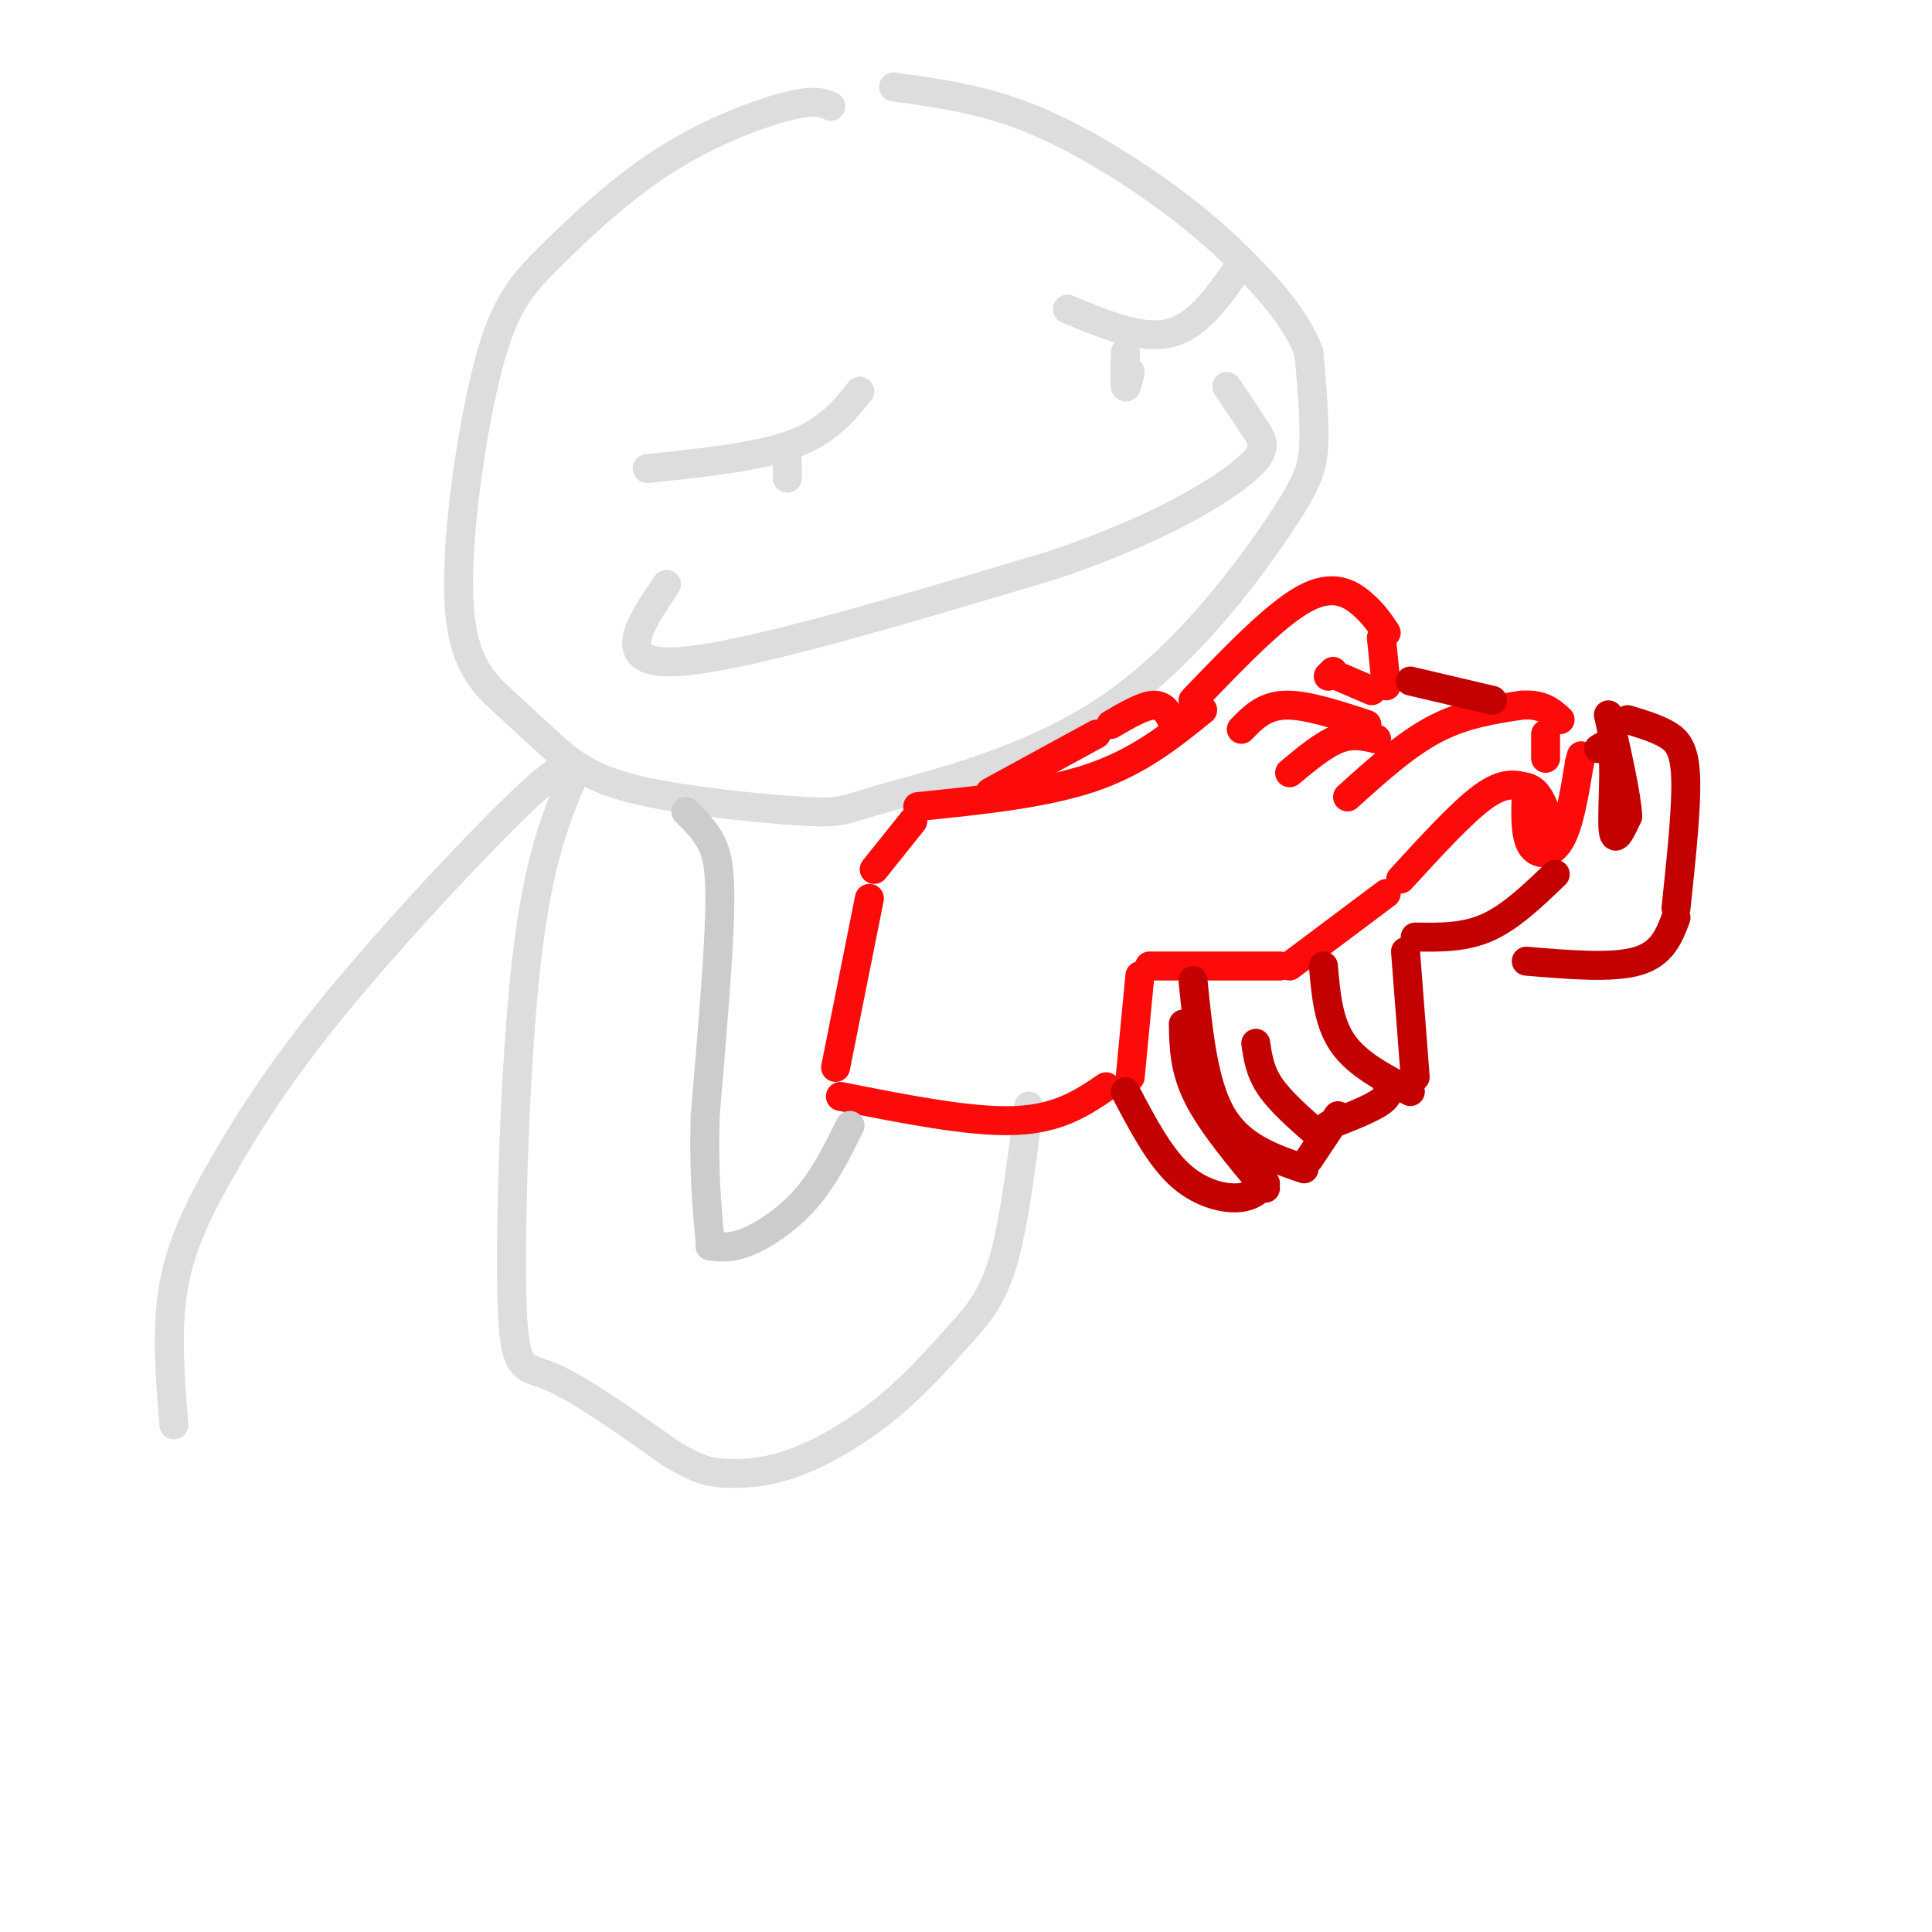 <svg viewBox='0 0 400 400' version='1.1' xmlns='http://www.w3.org/2000/svg' xmlns:xlink='http://www.w3.org/1999/xlink'><g fill='none' stroke='rgb(221,221,221)' stroke-width='6' stroke-linecap='round' stroke-linejoin='round'><path d='M172,22c-1.612,-0.732 -3.224,-1.464 -9,0c-5.776,1.464 -15.716,5.125 -25,11c-9.284,5.875 -17.913,13.964 -24,20c-6.087,6.036 -9.632,10.020 -13,23c-3.368,12.980 -6.561,34.956 -6,48c0.561,13.044 4.874,17.155 9,21c4.126,3.845 8.063,7.422 12,11'/><path d='M116,156c4.049,3.262 8.172,5.916 18,8c9.828,2.084 25.359,3.597 33,4c7.641,0.403 7.390,-0.304 17,-3c9.610,-2.696 29.081,-7.383 45,-18c15.919,-10.617 28.286,-27.166 35,-37c6.714,-9.834 7.775,-12.953 8,-18c0.225,-5.047 -0.388,-12.024 -1,-19'/><path d='M271,73c-2.292,-6.266 -7.522,-12.432 -13,-18c-5.478,-5.568 -11.206,-10.537 -19,-16c-7.794,-5.463 -17.656,-11.418 -27,-15c-9.344,-3.582 -18.172,-4.791 -27,-6'/><path d='M138,121c-5.667,8.333 -11.333,16.667 2,16c13.333,-0.667 45.667,-10.333 78,-20'/><path d='M218,117c20.643,-6.964 33.250,-14.375 39,-19c5.750,-4.625 4.643,-6.464 3,-9c-1.643,-2.536 -3.821,-5.768 -6,-9'/><path d='M134,97c11.333,-1.167 22.667,-2.333 30,-5c7.333,-2.667 10.667,-6.833 14,-11'/><path d='M221,64c7.583,3.167 15.167,6.333 21,5c5.833,-1.333 9.917,-7.167 14,-13'/><path d='M163,98c0.000,-1.583 0.000,-3.167 0,-3c0.000,0.167 0.000,2.083 0,4'/><path d='M233,73c-0.083,3.167 -0.167,6.333 0,7c0.167,0.667 0.583,-1.167 1,-3'/><path d='M118,161c-0.140,-2.083 -0.281,-4.166 -9,4c-8.719,8.166 -26.018,26.581 -38,41c-11.982,14.419 -18.649,24.844 -24,34c-5.351,9.156 -9.386,17.045 -11,26c-1.614,8.955 -0.807,18.978 0,29'/><path d='M119,160c-3.798,8.946 -7.595,17.893 -10,39c-2.405,21.107 -3.417,54.375 -3,70c0.417,15.625 2.262,13.607 8,16c5.738,2.393 15.369,9.196 25,16'/><path d='M139,301c5.762,3.378 7.668,3.823 11,4c3.332,0.177 8.089,0.086 14,-2c5.911,-2.086 12.974,-6.167 19,-11c6.026,-4.833 11.013,-10.416 16,-16'/><path d='M199,276c4.267,-4.667 6.933,-8.333 9,-16c2.067,-7.667 3.533,-19.333 5,-31'/></g>
<g fill='none' stroke='rgb(253,10,10)' stroke-width='6' stroke-linecap='round' stroke-linejoin='round'><path d='M180,186c0.000,0.000 -7.000,35.000 -7,35'/><path d='M174,227c13.417,2.667 26.833,5.333 36,5c9.167,-0.333 14.083,-3.667 19,-7'/><path d='M181,180c0.000,0.000 8.000,-10.000 8,-10'/><path d='M190,167c13.083,-1.333 26.167,-2.667 36,-6c9.833,-3.333 16.417,-8.667 23,-14'/><path d='M247,145c8.489,-8.844 16.978,-17.689 23,-21c6.022,-3.311 9.578,-1.089 12,1c2.422,2.089 3.711,4.044 5,6'/><path d='M257,151c2.333,-2.417 4.667,-4.833 9,-5c4.333,-0.167 10.667,1.917 17,4'/><path d='M267,160c3.500,-2.917 7.000,-5.833 10,-7c3.000,-1.167 5.500,-0.583 8,0'/><path d='M279,165c6.000,-5.417 12.000,-10.833 18,-14c6.000,-3.167 12.000,-4.083 18,-5'/><path d='M315,146c4.333,-0.333 6.167,1.333 8,3'/><path d='M320,152c0.000,0.000 0.000,5.000 0,5'/><path d='M234,223c0.000,0.000 2.000,-21.000 2,-21'/><path d='M238,200c0.000,0.000 27.000,0.000 27,0'/><path d='M267,200c0.000,0.000 20.000,-15.000 20,-15'/><path d='M290,182c6.333,-6.917 12.667,-13.833 17,-17c4.333,-3.167 6.667,-2.583 9,-2'/><path d='M316,163c2.167,0.500 3.083,2.750 4,5'/><path d='M320,170c0.000,0.000 1.000,2.000 1,2'/><path d='M316,164c-0.156,4.400 -0.311,8.800 1,11c1.311,2.200 4.089,2.200 6,-1c1.911,-3.200 2.956,-9.600 4,-16'/><path d='M327,158c0.667,-2.667 0.333,-1.333 0,0'/><path d='M286,132c0.000,0.000 1.000,10.000 1,10'/><path d='M284,143c0.000,0.000 -7.000,-3.000 -7,-3'/><path d='M276,139c0.000,0.000 -1.000,1.000 -1,1'/><path d='M205,164c0.000,0.000 22.000,-12.000 22,-12'/><path d='M230,150c3.417,-2.000 6.833,-4.000 9,-4c2.167,0.000 3.083,2.000 4,4'/></g>
<g fill='none' stroke='rgb(204,204,204)' stroke-width='6' stroke-linecap='round' stroke-linejoin='round'><path d='M176,233c-2.644,5.356 -5.289,10.711 -9,15c-3.711,4.289 -8.489,7.511 -12,9c-3.511,1.489 -5.756,1.244 -8,1'/><path d='M142,168c1.822,1.800 3.644,3.600 5,6c1.356,2.400 2.244,5.400 2,15c-0.244,9.600 -1.622,25.800 -3,42'/><path d='M146,231c-0.333,11.333 0.333,18.667 1,26'/></g>
<g fill='none' stroke='rgb(195,1,1)' stroke-width='6' stroke-linecap='round' stroke-linejoin='round'><path d='M233,226c3.444,6.556 6.889,13.111 11,17c4.111,3.889 8.889,5.111 12,5c3.111,-0.111 4.556,-1.556 6,-3'/><path d='M262,246c-5.583,-6.667 -11.167,-13.333 -14,-19c-2.833,-5.667 -2.917,-10.333 -3,-15'/><path d='M247,203c1.083,10.750 2.167,21.500 6,28c3.833,6.500 10.417,8.750 17,11'/><path d='M260,216c0.417,2.917 0.833,5.833 3,9c2.167,3.167 6.083,6.583 10,10'/><path d='M271,240c0.000,0.000 6.000,-9.000 6,-9'/><path d='M275,233c4.500,-1.750 9.000,-3.500 11,-5c2.000,-1.500 1.500,-2.750 1,-4'/><path d='M274,200c0.500,5.833 1.000,11.667 4,16c3.000,4.333 8.500,7.167 14,10'/><path d='M293,223c0.000,0.000 -2.000,-26.000 -2,-26'/><path d='M293,194c5.083,0.083 10.167,0.167 15,-2c4.833,-2.167 9.417,-6.583 14,-11'/><path d='M292,141c0.000,0.000 17.000,4.000 17,4'/><path d='M331,155c1.333,-0.889 2.667,-1.778 3,2c0.333,3.778 -0.333,12.222 0,15c0.333,2.778 1.667,-0.111 3,-3'/><path d='M337,169c-0.167,-4.000 -2.083,-12.500 -4,-21'/><path d='M337,149c2.889,0.867 5.778,1.733 8,3c2.222,1.267 3.778,2.933 4,9c0.222,6.067 -0.889,16.533 -2,27'/><path d='M347,190c-1.417,3.750 -2.833,7.500 -8,9c-5.167,1.500 -14.083,0.750 -23,0'/></g>
</svg>
